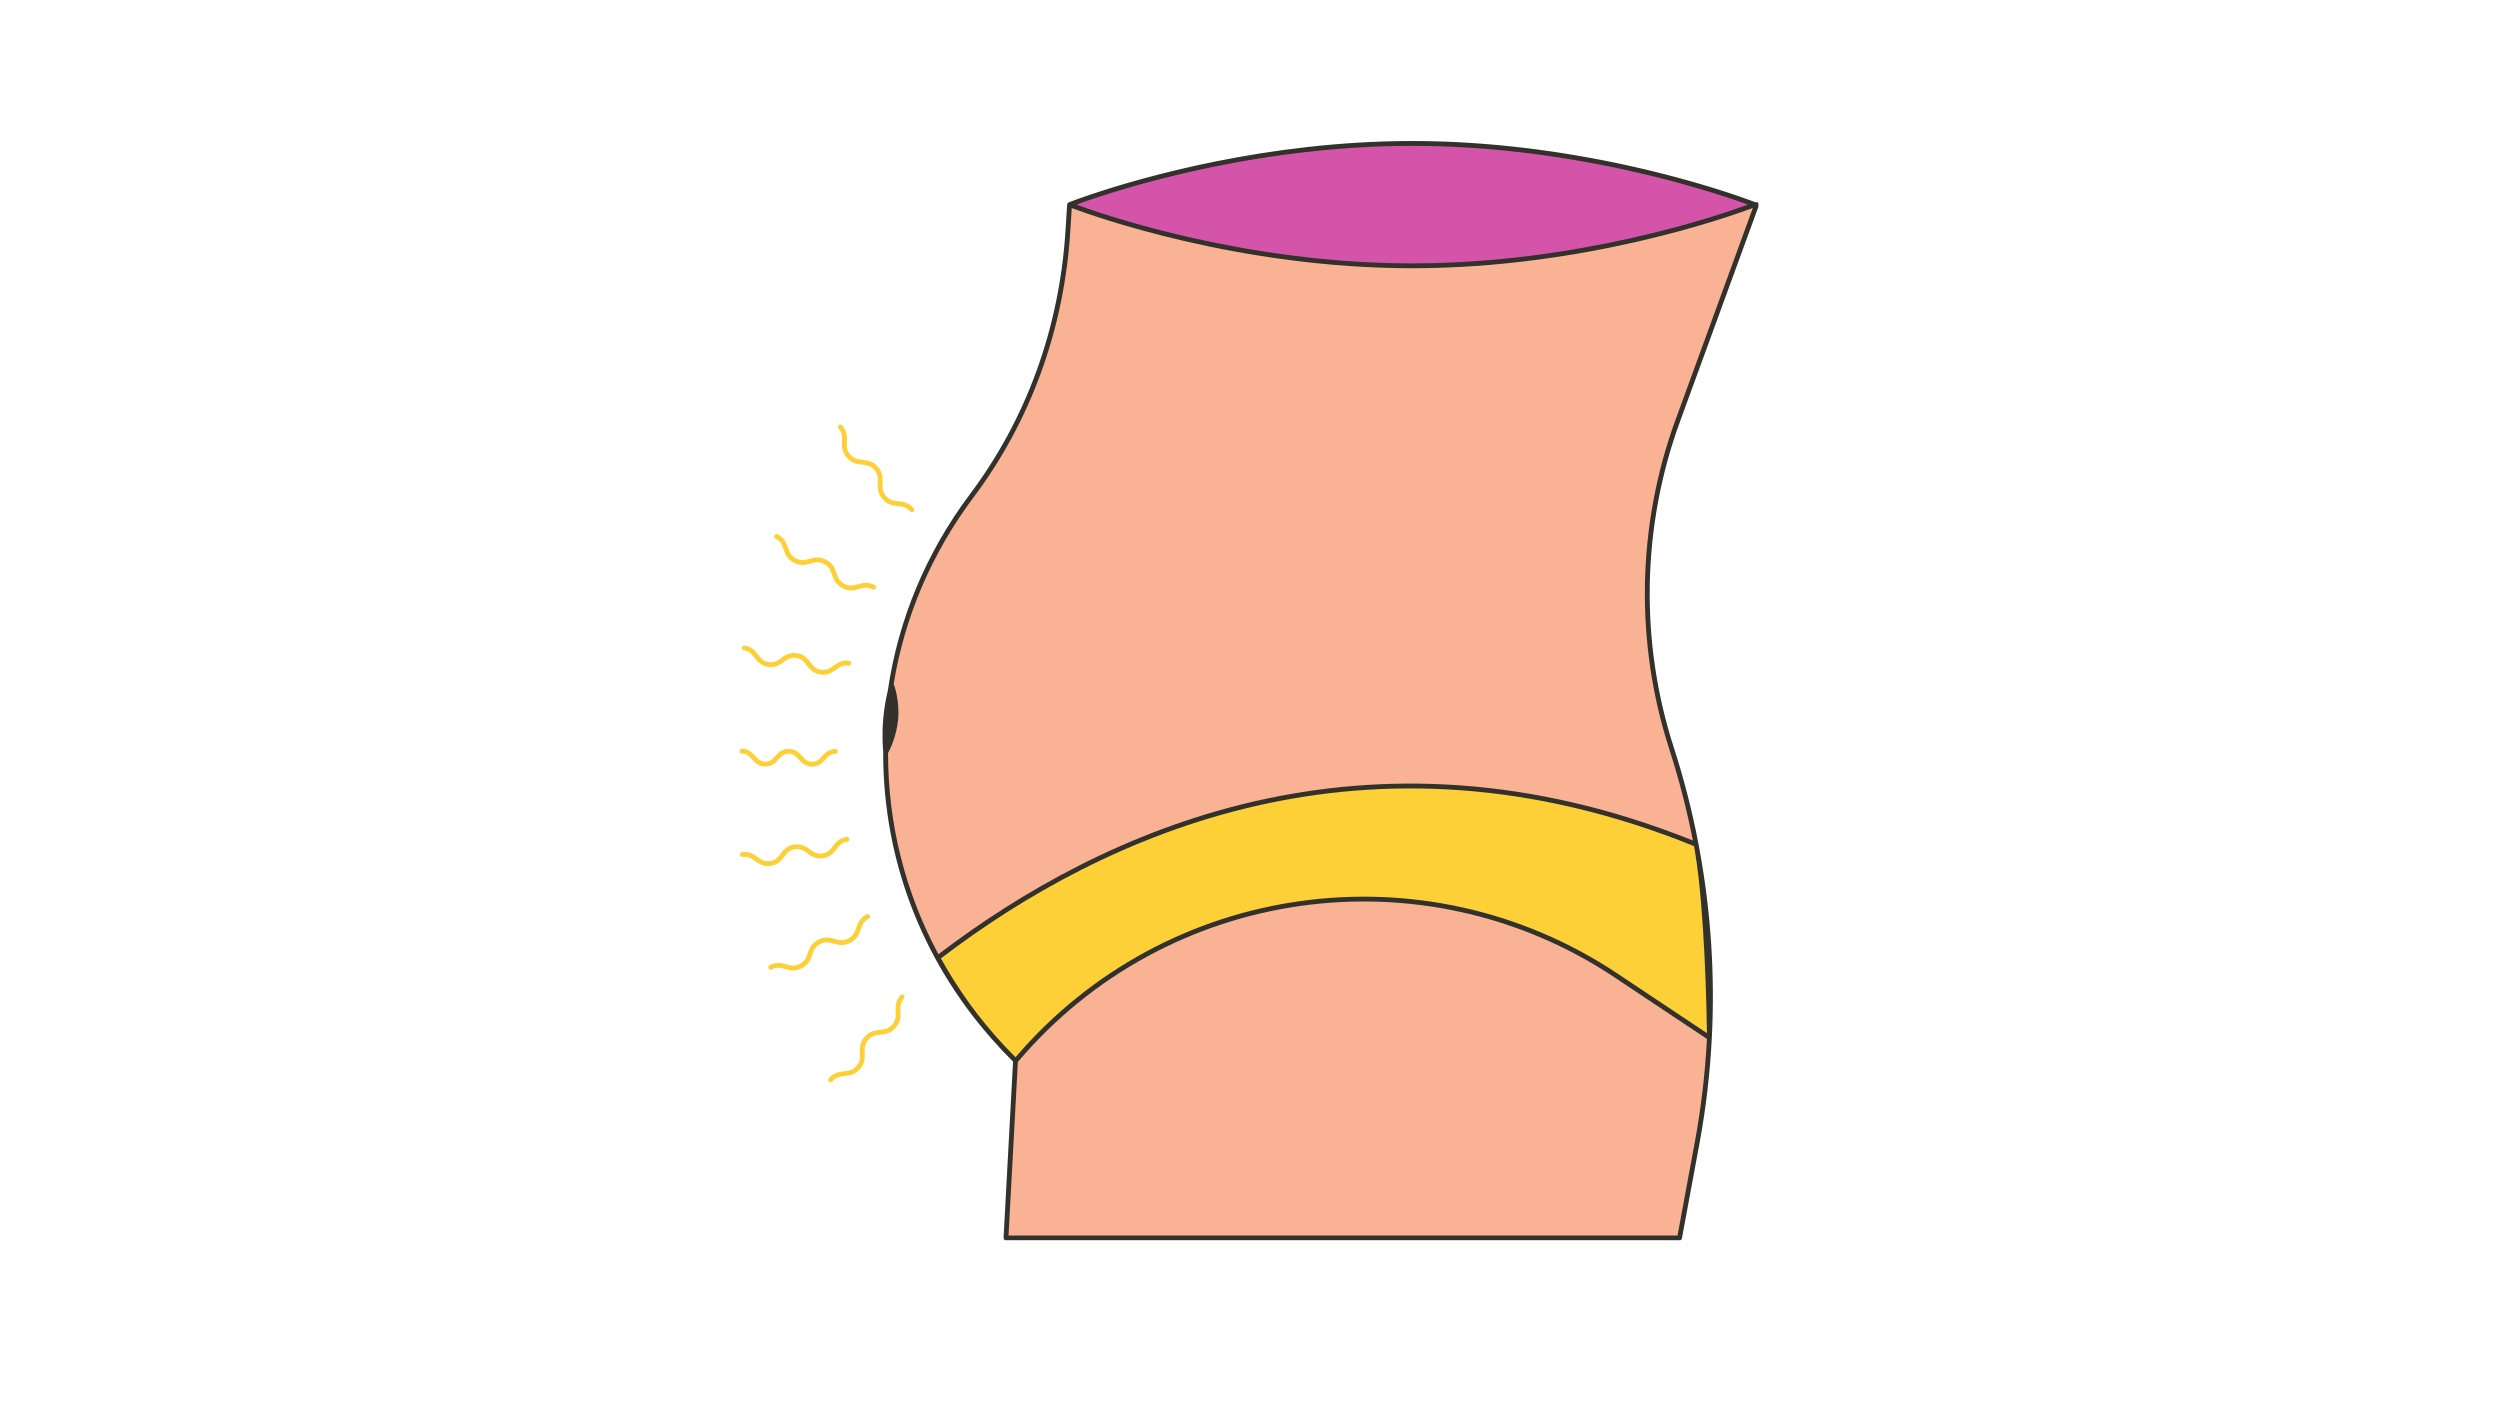<svg version="1.0" preserveAspectRatio="xMidYMid meet" height="768" viewBox="0 0 1024.5 576" zoomAndPan="magnify" width="1366" xmlns:xlink="http://www.w3.org/1999/xlink" xmlns="http://www.w3.org/2000/svg"><defs><clipPath id="3c19a88da1"><path clip-rule="nonzero" d="M 303.047 173 L 701 173 L 701 444 L 303.047 444 Z M 303.047 173"></path></clipPath><clipPath id="b575ecf00f"><path clip-rule="nonzero" d="M 361 57.711 L 720.594 57.711 L 720.594 508.242 L 361 508.242 Z M 361 57.711"></path></clipPath></defs><path fill-rule="nonzero" fill-opacity="1" d="M 699.875 425.219 C 700.066 425.348 700.18 425.566 700.168 425.801 C 699.414 440.078 697.73 454.367 695.16 468.266 L 688.102 506.445 C 688.043 506.762 687.77 506.988 687.453 506.988 L 413.293 506.988 C 413.113 506.988 412.941 506.91 412.816 506.781 C 412.691 506.648 412.625 506.473 412.637 506.293 L 416.461 435.148 C 416.473 435.004 416.523 434.867 416.617 434.758 C 452.121 392.824 503.98 368.773 558.906 368.773 C 595.73 368.773 631.449 379.609 662.203 400.109 Z M 718.781 84.75 C 718.656 84.625 718.488 84.562 718.316 84.562 C 718.238 84.562 718.16 84.574 718.086 84.605 C 711.383 87.129 650.531 109.266 578.707 109.266 C 508.555 109.266 450.383 88.754 439.434 84.645 C 439.359 84.613 439.281 84.602 439.203 84.602 C 439.078 84.602 438.953 84.637 438.844 84.707 C 438.668 84.82 438.559 85.012 438.547 85.219 L 437.941 94.809 C 435.418 134.773 421.797 172.281 398.543 203.281 C 381.234 226.359 370.137 252.254 365.559 280.238 C 365.531 280.41 365.617 280.66 365.715 280.801 C 365.812 281.055 368.074 287.152 367.395 294.738 C 366.773 301.688 363.902 307.238 363.336 308.281 C 363.281 308.379 363.254 308.578 363.254 308.688 C 363.254 337.523 370.422 366.109 383.988 391.355 C 384.078 391.523 384.242 391.648 384.43 391.688 C 384.477 391.699 384.523 391.703 384.57 391.703 C 384.711 391.703 384.852 391.656 384.969 391.566 C 445.789 345.258 510.707 321.773 577.926 321.773 C 616.086 321.773 654.969 329.602 693.496 345.043 C 693.574 345.074 693.656 345.09 693.742 345.09 C 693.891 345.09 694.043 345.039 694.16 344.938 C 694.348 344.785 694.434 344.539 694.387 344.301 C 691.883 331.57 688.613 318.926 684.672 306.723 C 670.59 263.133 671.484 215.426 687.195 172.395 L 718.938 85.445 C 719.023 85.203 718.965 84.934 718.781 84.75 Z M 718.781 84.75" fill="#f9b293"></path><path fill-rule="nonzero" fill-opacity="1" d="M 716.941 83.848 C 716.941 84.121 716.797 84.383 716.539 84.477 C 705.551 88.504 647.277 108.605 578.707 108.605 C 510.141 108.605 451.863 88.504 440.879 84.477 C 440.617 84.379 440.441 84.129 440.445 83.848 C 440.449 83.57 440.629 83.324 440.891 83.234 L 442.215 82.754 L 443.773 82.199 L 445.391 81.637 L 445.738 82.215 L 445.52 81.59 C 445.52 81.59 447.641 80.871 447.641 80.871 C 448.312 80.645 449.02 80.41 449.758 80.168 L 450.129 80.742 L 449.922 80.117 C 450.684 79.863 451.48 79.605 452.312 79.34 C 457.43 77.707 462.727 76.133 468.152 74.641 C 469.402 74.297 470.637 73.965 471.898 73.629 C 471.906 73.629 472.023 73.598 472.031 73.598 C 473.273 73.266 474.566 72.93 475.883 72.594 C 483.309 70.699 490.824 68.98 498.309 67.469 C 499.957 67.141 501.562 66.824 503.188 66.516 L 503.41 66.473 C 505 66.172 506.617 65.875 508.25 65.582 L 508.594 65.523 C 510.215 65.234 511.855 64.953 513.516 64.676 L 513.867 64.621 C 515.539 64.344 517.227 64.074 518.938 63.812 L 519.234 63.766 C 520.98 63.5 522.738 63.242 524.52 62.996 C 528.309 62.469 532.059 61.996 535.781 61.578 L 535.973 61.555 C 537.773 61.352 539.594 61.164 541.43 60.984 L 541.938 60.93 C 543.711 60.758 545.5 60.598 547.297 60.449 L 548 60.391 C 549.766 60.246 551.543 60.113 553.332 59.988 L 554.133 59.938 C 555.914 59.82 557.707 59.715 559.512 59.617 L 560.312 59.578 C 562.141 59.488 563.969 59.406 565.812 59.34 L 566.508 59.32 C 568.402 59.254 570.301 59.203 572.211 59.168 L 572.68 59.16 C 574.68 59.129 576.688 59.109 578.707 59.109 C 580.703 59.109 582.684 59.129 584.66 59.16 L 585.25 59.168 C 587.129 59.203 588.992 59.254 590.848 59.316 L 591.695 59.344 C 593.504 59.41 595.305 59.488 597.094 59.578 L 598.016 59.625 C 599.797 59.719 601.57 59.824 603.332 59.941 L 604.184 59.996 C 605.973 60.121 607.754 60.254 609.523 60.398 L 610.129 60.449 C 611.98 60.605 613.82 60.77 615.645 60.945 C 617.535 61.133 619.34 61.324 621.133 61.523 L 621.676 61.582 C 623.391 61.773 625.086 61.977 626.77 62.188 L 627.562 62.285 C 629.199 62.492 630.82 62.711 632.43 62.934 L 633.293 63.051 C 634.887 63.277 636.469 63.508 638.031 63.746 L 638.844 63.871 C 640.426 64.113 641.996 64.363 643.547 64.621 L 644.156 64.723 C 645.77 64.988 647.371 65.262 648.945 65.543 C 648.945 65.543 649.074 65.566 649.078 65.566 C 650.699 65.855 652.234 66.141 653.75 66.426 L 654.258 66.52 C 655.734 66.801 657.188 67.086 658.625 67.375 L 659.363 67.523 C 660.75 67.805 662.121 68.09 663.473 68.375 L 664.262 68.543 C 665.602 68.832 666.922 69.117 668.219 69.41 L 668.961 69.574 C 670.273 69.871 671.57 70.168 672.84 70.465 L 673.277 70.57 C 674.719 70.91 676.02 71.219 677.289 71.531 L 677.43 71.566 C 678.77 71.895 679.977 72.195 681.164 72.5 L 681.645 72.621 C 682.812 72.922 683.957 73.219 685.082 73.516 L 685.703 73.68 C 686.793 73.969 687.859 74.258 688.898 74.543 L 689.551 74.723 C 690.578 75.008 691.582 75.285 692.559 75.566 L 693.117 75.723 C 694.145 76.016 695.102 76.293 696.031 76.566 L 699.566 77.617 C 700.434 77.879 701.277 78.141 702.098 78.395 L 705.23 79.383 C 705.969 79.617 707.684 80.176 707.684 80.176 L 710.059 80.969 C 710.68 81.176 712.082 81.656 712.082 81.656 L 713.68 82.211 L 715.289 82.785 L 716.477 83.215 C 716.738 83.312 716.941 83.57 716.941 83.848 Z M 716.941 83.848" fill="#d454aa"></path><g clip-path="url(#3c19a88da1)"><path fill-rule="nonzero" fill-opacity="1" d="M 700.172 423.383 C 700.176 423.629 700.043 423.855 699.828 423.973 C 699.73 424.023 699.621 424.051 699.516 424.051 C 699.387 424.051 699.258 424.016 699.148 423.941 L 662.566 399.559 C 631.707 378.988 595.859 368.117 558.902 368.117 C 504.109 368.117 452.266 392.012 416.668 433.676 C 416.547 433.816 416.375 433.898 416.195 433.906 C 416.184 433.906 416.176 433.906 416.168 433.906 C 415.992 433.906 415.828 433.84 415.703 433.715 L 415.125 433.133 C 413.957 431.961 412.801 430.781 411.664 429.578 L 410.984 428.855 C 400.867 418.035 392.129 405.996 385.008 393.07 C 384.852 392.785 384.926 392.426 385.188 392.227 C 445.938 345.914 510.793 322.434 577.961 322.434 C 616.43 322.434 655.621 330.402 694.441 346.121 C 694.648 346.203 694.801 346.387 694.84 346.609 C 694.945 347.164 695.281 349.031 695.281 349.031 C 699.266 372.879 700.055 415.152 700.172 423.383 Z M 415.59 432.668 C 415.785 432.863 415.973 433.055 416.168 433.246 C 416.164 433.25 416.164 433.25 416.16 433.254 C 415.969 433.062 415.785 432.863 415.59 432.668 Z M 694.207 346.738 C 694.203 346.734 694.199 346.734 694.191 346.73 C 694.344 347.535 694.488 348.34 694.633 349.148 C 694.496 348.324 694.355 347.516 694.207 346.738 Z M 368.961 407.891 C 366.871 410.312 366.965 412.562 367.051 414.551 C 367.129 416.402 367.195 418.008 365.617 419.832 C 364.043 421.66 362.445 421.828 360.602 422.023 C 358.621 422.23 356.383 422.465 354.293 424.887 C 352.203 427.305 352.301 429.559 352.383 431.543 C 352.465 433.398 352.531 435 350.957 436.824 C 349.383 438.648 347.789 438.816 345.945 439.008 C 343.969 439.211 341.727 439.445 339.641 441.863 C 339.281 442.277 339.328 442.902 339.742 443.258 C 339.93 443.422 340.16 443.5 340.387 443.5 C 340.664 443.5 340.941 443.383 341.137 443.156 C 342.711 441.332 344.305 441.168 346.148 440.973 C 348.125 440.77 350.367 440.535 352.453 438.117 C 354.543 435.695 354.445 433.445 354.359 431.461 C 354.281 429.605 354.211 428.004 355.789 426.18 C 357.367 424.352 358.961 424.184 360.809 423.992 C 362.785 423.781 365.027 423.547 367.117 421.125 C 369.207 418.707 369.109 416.453 369.027 414.465 C 368.949 412.613 368.879 411.012 370.457 409.184 C 370.812 408.77 370.77 408.145 370.355 407.789 C 369.941 407.43 369.316 407.477 368.961 407.891 Z M 348.539 386.34 C 351.371 384.855 352.105 382.727 352.758 380.848 C 353.363 379.094 353.891 377.578 356.027 376.457 C 356.512 376.203 356.699 375.605 356.445 375.121 C 356.191 374.641 355.59 374.449 355.109 374.707 C 352.277 376.191 351.539 378.32 350.891 380.199 C 350.281 381.953 349.758 383.469 347.621 384.59 C 345.48 385.707 343.938 385.277 342.148 384.781 C 340.234 384.246 338.062 383.641 335.23 385.125 C 332.398 386.609 331.664 388.738 331.012 390.617 C 330.406 392.371 329.883 393.883 327.746 395.004 C 325.613 396.125 324.066 395.695 322.277 395.195 C 320.363 394.66 318.191 394.059 315.363 395.543 C 314.879 395.797 314.691 396.395 314.945 396.879 C 315.199 397.359 315.801 397.547 316.281 397.293 C 318.418 396.176 319.961 396.605 321.75 397.102 C 322.766 397.383 323.855 397.688 325.078 397.688 C 326.156 397.688 327.34 397.453 328.664 396.758 C 331.496 395.273 332.23 393.141 332.883 391.266 C 333.488 389.512 334.012 387.996 336.148 386.879 C 338.285 385.758 339.832 386.188 341.617 386.688 C 343.535 387.219 345.707 387.824 348.539 386.34 Z M 304.035 308.812 C 305.996 308.816 306.918 309.84 308.09 311.137 C 309.348 312.527 310.773 314.105 313.609 314.113 C 313.617 314.113 313.621 314.113 313.629 314.113 C 316.449 314.113 317.879 312.547 319.141 311.168 C 320.316 309.879 321.242 308.863 323.191 308.863 C 323.195 308.863 323.203 308.863 323.207 308.863 C 325.168 308.867 326.094 309.895 327.266 311.188 C 328.523 312.582 329.949 314.156 332.785 314.164 C 332.789 314.164 332.797 314.164 332.805 314.164 C 335.625 314.164 337.059 312.598 338.32 311.219 C 339.496 309.93 340.426 308.914 342.375 308.914 C 342.379 308.914 342.387 308.918 342.391 308.914 C 342.938 308.914 343.379 308.473 343.379 307.93 C 343.383 307.383 342.941 306.938 342.395 306.938 C 342.387 306.938 342.379 306.938 342.375 306.938 C 339.551 306.938 338.121 308.5 336.859 309.883 C 335.684 311.172 334.754 312.188 332.805 312.188 C 332.801 312.188 332.793 312.188 332.789 312.188 C 330.828 312.18 329.902 311.156 328.73 309.863 C 327.473 308.469 326.047 306.895 323.211 306.887 C 323.203 306.887 323.199 306.887 323.191 306.887 C 320.371 306.887 318.941 308.449 317.68 309.832 C 316.504 311.117 315.578 312.133 313.629 312.133 C 313.625 312.133 313.617 312.133 313.613 312.133 C 311.656 312.129 310.73 311.105 309.559 309.809 C 308.301 308.418 306.875 306.844 304.039 306.836 C 303.492 306.836 303.051 307.277 303.047 307.82 C 303.047 308.367 303.488 308.812 304.035 308.812 Z M 321.449 351.047 C 322.555 349.609 323.504 348.363 325.785 348.031 C 328.07 347.695 329.34 348.617 330.809 349.68 C 332.395 350.832 334.195 352.133 337.277 351.688 C 340.355 351.238 341.707 349.473 342.898 347.918 C 344.004 346.48 344.957 345.234 347.242 344.902 C 347.781 344.824 348.156 344.32 348.078 343.781 C 347.996 343.238 347.496 342.879 346.957 342.945 C 343.875 343.395 342.523 345.16 341.332 346.715 C 340.227 348.152 339.273 349.398 336.988 349.73 C 334.711 350.066 333.438 349.145 331.969 348.078 C 330.379 346.93 328.578 345.629 325.5 346.074 C 322.426 346.523 321.074 348.289 319.879 349.844 C 318.777 351.285 317.824 352.527 315.543 352.859 C 313.258 353.191 311.992 352.27 310.523 351.207 C 308.938 350.059 307.133 348.758 304.059 349.203 C 303.52 349.281 303.145 349.785 303.223 350.324 C 303.301 350.867 303.805 351.242 304.344 351.16 C 306.625 350.828 307.895 351.746 309.363 352.809 C 310.73 353.801 312.258 354.906 314.621 354.906 C 315 354.906 315.402 354.879 315.828 354.816 C 318.906 354.367 320.258 352.602 321.449 351.047 Z M 368.141 205.43 C 366.297 205.238 364.699 205.07 363.125 203.242 C 361.547 201.414 361.613 199.812 361.691 197.957 C 361.777 195.969 361.871 193.719 359.781 191.297 C 357.695 188.879 355.453 188.645 353.477 188.434 C 351.629 188.242 350.035 188.078 348.461 186.25 C 346.887 184.426 346.953 182.824 347.035 180.973 C 347.121 178.988 347.219 176.738 345.129 174.32 C 344.773 173.906 344.148 173.859 343.734 174.219 C 343.32 174.574 343.277 175.199 343.633 175.613 C 345.207 177.438 345.137 179.035 345.059 180.887 C 344.973 182.875 344.875 185.125 346.961 187.543 C 349.051 189.961 351.293 190.195 353.27 190.402 C 355.113 190.598 356.707 190.762 358.285 192.59 C 359.863 194.418 359.793 196.02 359.715 197.875 C 359.633 199.859 359.535 202.113 361.625 204.535 C 363.715 206.953 365.957 207.191 367.934 207.398 C 369.781 207.59 371.375 207.758 372.953 209.586 C 373.148 209.812 373.426 209.93 373.703 209.93 C 373.93 209.93 374.16 209.852 374.348 209.688 C 374.762 209.332 374.809 208.707 374.449 208.293 C 372.359 205.871 370.121 205.637 368.141 205.43 Z M 317.812 220.707 C 319.949 221.828 320.473 223.344 321.078 225.098 C 321.73 226.977 322.469 229.105 325.297 230.59 C 328.129 232.07 330.301 231.465 332.215 230.934 C 334 230.434 335.543 230.004 337.68 231.125 C 339.816 232.246 340.344 233.762 340.949 235.512 C 341.602 237.395 342.34 239.52 345.172 241.008 C 346.5 241.703 347.68 241.941 348.762 241.941 C 349.98 241.941 351.07 241.637 352.09 241.352 C 353.879 240.855 355.422 240.426 357.559 241.543 C 358.043 241.801 358.641 241.613 358.895 241.129 C 359.148 240.645 358.961 240.047 358.477 239.793 C 355.645 238.309 353.473 238.914 351.559 239.445 C 349.77 239.945 348.227 240.375 346.09 239.254 C 343.949 238.133 343.426 236.617 342.82 234.867 C 342.168 232.984 341.43 230.859 338.598 229.371 C 335.77 227.891 333.598 228.496 331.684 229.027 C 329.895 229.527 328.352 229.953 326.215 228.836 C 324.078 227.715 323.555 226.203 322.949 224.449 C 322.297 222.57 321.559 220.441 318.73 218.957 C 318.246 218.703 317.648 218.891 317.395 219.375 C 317.141 219.859 317.328 220.457 317.812 220.707 Z M 304.82 266.5 C 307.102 266.832 308.055 268.074 309.16 269.516 C 310.352 271.07 311.703 272.836 314.781 273.285 C 317.855 273.727 319.656 272.426 321.246 271.277 C 322.711 270.215 323.98 269.293 326.262 269.629 C 328.547 269.961 329.5 271.203 330.602 272.645 C 331.797 274.199 333.148 275.961 336.227 276.41 C 336.656 276.473 337.059 276.504 337.438 276.504 C 339.801 276.504 341.328 275.398 342.695 274.406 C 344.164 273.344 345.434 272.418 347.715 272.758 C 348.262 272.832 348.758 272.461 348.84 271.922 C 348.918 271.379 348.543 270.879 348.004 270.801 C 344.922 270.355 343.125 271.656 341.535 272.805 C 340.066 273.871 338.797 274.789 336.516 274.453 C 334.23 274.121 333.277 272.879 332.172 271.438 C 330.98 269.883 329.629 268.121 326.547 267.672 C 323.465 267.227 321.672 268.523 320.086 269.676 C 318.617 270.738 317.352 271.664 315.066 271.324 C 312.785 270.992 311.832 269.75 310.73 268.312 C 309.535 266.754 308.184 264.992 305.105 264.543 C 304.562 264.473 304.062 264.84 303.984 265.379 C 303.906 265.918 304.281 266.422 304.82 266.5 Z M 304.82 266.5" fill="#fed037"></path></g><g clip-path="url(#b575ecf00f)"><path fill-rule="nonzero" fill-opacity="1" d="M 719.867 82.867 L 719.301 82.867 C 719.199 82.828 719.039 82.766 718.852 82.695 C 718.824 82.684 718.797 82.676 718.77 82.664 C 718.625 82.609 718.461 82.547 718.273 82.477 C 718.18 82.441 718.09 82.406 717.98 82.367 C 717.715 82.27 717.426 82.16 717.094 82.039 C 717.09 82.035 717.086 82.035 717.082 82.035 C 716.895 81.965 716.691 81.891 716.48 81.812 C 716.426 81.793 716.371 81.773 716.316 81.754 C 716.125 81.684 715.926 81.613 715.719 81.539 C 715.664 81.52 715.609 81.5 715.555 81.48 C 715.348 81.406 715.133 81.328 714.91 81.25 C 714.832 81.223 714.754 81.195 714.672 81.164 C 714.457 81.09 714.23 81.008 714 80.93 C 713.914 80.898 713.824 80.867 713.734 80.836 C 713.508 80.758 713.27 80.672 713.027 80.59 C 712.922 80.551 712.816 80.516 712.711 80.48 C 712.48 80.398 712.242 80.316 712 80.234 C 711.863 80.188 711.73 80.141 711.59 80.094 C 711.355 80.016 711.113 79.934 710.867 79.852 C 710.723 79.801 710.578 79.75 710.43 79.703 C 710.18 79.617 709.922 79.531 709.66 79.445 C 709.504 79.391 709.348 79.34 709.188 79.285 C 708.934 79.203 708.676 79.117 708.418 79.031 C 708.227 78.969 708.039 78.906 707.844 78.844 C 707.594 78.762 707.332 78.676 707.074 78.594 C 706.875 78.527 706.676 78.465 706.469 78.398 C 706.191 78.309 705.906 78.215 705.617 78.125 C 705.422 78.059 705.227 77.996 705.027 77.934 C 704.715 77.836 704.398 77.734 704.082 77.637 C 703.891 77.574 703.699 77.516 703.508 77.453 C 703.191 77.355 702.871 77.254 702.547 77.156 C 702.332 77.09 702.117 77.02 701.898 76.953 C 701.57 76.852 701.23 76.75 700.895 76.648 C 700.68 76.578 700.465 76.516 700.242 76.445 C 699.898 76.34 699.543 76.234 699.188 76.129 C 698.961 76.062 698.742 75.992 698.512 75.926 C 698.156 75.82 697.793 75.711 697.43 75.605 C 697.191 75.531 696.953 75.465 696.711 75.391 C 696.363 75.289 696.004 75.184 695.648 75.082 C 695.379 75.004 695.117 74.926 694.848 74.848 C 694.477 74.742 694.102 74.633 693.727 74.527 C 693.461 74.453 693.199 74.375 692.93 74.301 C 692.496 74.176 692.051 74.051 691.609 73.93 C 691.391 73.867 691.176 73.805 690.953 73.742 C 690.379 73.586 689.797 73.426 689.211 73.266 C 689.082 73.227 688.957 73.195 688.828 73.156 C 688.164 72.977 687.492 72.797 686.809 72.613 C 686.566 72.547 686.312 72.48 686.066 72.414 C 685.598 72.289 685.129 72.164 684.652 72.039 C 684.359 71.965 684.059 71.887 683.762 71.809 C 683.32 71.695 682.879 71.578 682.434 71.465 C 682.109 71.383 681.777 71.297 681.445 71.215 C 681.02 71.105 680.598 70.996 680.164 70.887 C 679.816 70.801 679.465 70.715 679.113 70.625 C 678.688 70.52 678.262 70.414 677.828 70.309 C 677.477 70.223 677.121 70.137 676.766 70.051 C 676.328 69.941 675.891 69.836 675.445 69.73 C 675.078 69.641 674.707 69.555 674.34 69.469 C 673.898 69.363 673.457 69.258 673.012 69.152 C 672.625 69.062 672.234 68.973 671.848 68.883 C 671.406 68.781 670.969 68.68 670.523 68.578 C 670.125 68.488 669.723 68.398 669.32 68.309 C 668.879 68.207 668.434 68.105 667.984 68.008 C 667.578 67.918 667.172 67.828 666.762 67.738 C 666.305 67.637 665.848 67.539 665.383 67.438 C 664.977 67.352 664.566 67.262 664.156 67.176 C 663.688 67.074 663.215 66.977 662.742 66.875 C 662.32 66.789 661.898 66.699 661.477 66.613 C 661.008 66.516 660.539 66.418 660.066 66.324 C 659.629 66.234 659.188 66.145 658.746 66.059 C 658.273 65.965 657.801 65.867 657.324 65.773 C 656.887 65.688 656.445 65.602 656.004 65.516 C 655.52 65.422 655.035 65.328 654.543 65.238 C 654.098 65.152 653.645 65.066 653.195 64.98 C 652.703 64.891 652.207 64.797 651.711 64.707 C 651.262 64.625 650.809 64.543 650.359 64.461 C 649.855 64.371 649.352 64.277 648.848 64.191 C 648.383 64.109 647.918 64.027 647.449 63.945 C 646.949 63.859 646.445 63.77 645.941 63.688 C 645.469 63.605 644.996 63.527 644.523 63.445 C 644.008 63.359 643.492 63.277 642.969 63.191 C 642.5 63.113 642.027 63.039 641.555 62.961 C 641.035 62.879 640.512 62.797 639.988 62.715 C 639.504 62.637 639.02 62.562 638.531 62.488 C 638.004 62.41 637.473 62.328 636.941 62.25 C 636.457 62.18 635.973 62.105 635.484 62.035 C 634.953 61.957 634.418 61.883 633.883 61.805 C 633.387 61.734 632.887 61.664 632.383 61.594 C 631.848 61.523 631.312 61.449 630.773 61.379 C 630.27 61.309 629.766 61.242 629.262 61.176 C 628.715 61.105 628.168 61.035 627.617 60.965 C 627.113 60.902 626.613 60.84 626.105 60.777 C 625.551 60.707 624.992 60.641 624.434 60.574 C 623.922 60.516 623.414 60.453 622.902 60.395 C 622.348 60.332 621.785 60.27 621.227 60.207 C 620.711 60.148 620.191 60.094 619.672 60.035 C 619.113 59.977 618.551 59.918 617.988 59.859 C 617.461 59.805 616.934 59.75 616.402 59.699 C 615.836 59.645 615.27 59.59 614.703 59.535 C 614.176 59.484 613.648 59.434 613.117 59.387 C 612.531 59.332 611.945 59.281 611.355 59.234 C 610.84 59.188 610.324 59.141 609.805 59.098 C 609.207 59.051 608.602 59.004 608 58.957 C 607.48 58.914 606.965 58.875 606.445 58.836 C 605.844 58.793 605.242 58.75 604.637 58.707 C 604.113 58.672 603.59 58.633 603.066 58.602 C 602.457 58.559 601.844 58.523 601.23 58.488 C 600.703 58.453 600.18 58.422 599.652 58.391 C 599.039 58.355 598.422 58.324 597.809 58.293 C 597.277 58.266 596.75 58.238 596.223 58.211 C 595.586 58.184 594.945 58.156 594.309 58.129 C 593.793 58.105 593.281 58.082 592.766 58.062 C 592.094 58.039 591.422 58.016 590.746 57.996 C 590.262 57.98 589.777 57.961 589.289 57.945 C 588.598 57.926 587.898 57.91 587.203 57.895 C 586.727 57.883 586.25 57.871 585.773 57.859 C 585.039 57.844 584.305 57.836 583.566 57.828 C 583.129 57.82 582.691 57.812 582.25 57.809 C 581.07 57.797 579.891 57.789 578.707 57.789 C 519.047 57.789 467.555 72.797 447.211 79.625 C 445.855 80.082 444.637 80.5 443.562 80.875 C 442.918 81.102 442.324 81.312 441.781 81.508 C 439.352 82.379 438.023 82.902 437.934 82.938 C 437.844 82.977 437.762 83.023 437.688 83.086 C 437.66 83.105 437.641 83.133 437.617 83.156 C 437.574 83.199 437.527 83.242 437.492 83.289 C 437.473 83.32 437.457 83.355 437.441 83.387 C 437.414 83.438 437.387 83.488 437.367 83.543 C 437.355 83.582 437.352 83.621 437.344 83.664 C 437.332 83.707 437.316 83.75 437.312 83.797 L 436.625 94.727 C 434.117 134.434 420.586 171.699 397.488 202.488 C 379.453 226.539 368.043 254.027 363.812 283.094 C 363.223 285.559 362.375 289.66 361.953 294.398 C 361.352 301.145 361.816 306.762 361.945 308.09 C 361.945 308.289 361.934 308.488 361.934 308.688 C 361.934 352.004 377.566 392.992 406.188 425.516 C 406.297 425.641 406.402 425.762 406.512 425.887 C 407.73 427.262 408.961 428.629 410.227 429.973 C 410.457 430.219 410.688 430.465 410.918 430.711 C 412.305 432.168 413.707 433.613 415.148 435.035 L 411.262 507.262 C 411.25 507.535 411.348 507.801 411.531 507.996 C 411.719 508.191 411.98 508.305 412.25 508.305 L 688.273 508.305 C 688.75 508.305 689.16 507.965 689.246 507.496 L 696.457 468.508 C 699.094 454.234 700.766 439.809 701.504 425.348 C 701.504 425.312 701.516 425.281 701.516 425.25 C 701.516 425.238 701.516 425.188 701.516 425.145 C 702.801 399.613 701.152 373.965 696.582 348.816 C 696.41 347.789 696.234 346.793 696.051 345.836 C 696.047 345.816 696.031 345.801 696.023 345.777 C 693.477 332.445 690.109 319.262 685.926 306.316 C 671.934 263.004 672.824 215.602 688.434 172.848 L 720.797 84.195 C 720.906 83.895 720.863 83.555 720.68 83.289 C 720.492 83.023 720.191 82.867 719.867 82.867 Z M 684.043 306.926 C 688.02 319.234 691.25 331.766 693.742 344.43 C 559.668 290.699 451.809 339.844 384.57 391.043 C 371.074 365.93 363.914 337.84 363.914 308.688 C 363.914 308.66 363.914 308.629 363.914 308.598 C 364.48 307.562 367.418 301.887 368.051 294.797 C 368.738 287.102 366.43 280.828 366.332 280.566 C 366.301 280.484 366.258 280.414 366.207 280.348 C 370.727 252.727 381.863 226.621 399.07 203.676 C 422.398 172.574 436.066 134.945 438.598 94.852 L 439.203 85.262 C 448.523 88.762 507.859 109.922 578.707 109.922 C 649.852 109.922 709.371 88.59 718.316 85.223 L 686.574 172.168 C 670.816 215.336 669.914 263.195 684.043 306.926 Z M 413.293 506.328 L 417.121 435.184 C 478.117 363.137 583.258 348.277 661.836 400.656 L 699.508 425.766 C 698.762 439.969 697.102 454.133 694.512 468.148 L 687.453 506.328 Z M 699.516 423.395 L 662.934 399.012 C 583.758 346.238 477.895 361.004 416.168 433.246 C 416.164 433.25 416.164 433.25 416.16 433.254 C 415.969 433.062 415.785 432.863 415.59 432.668 C 414.426 431.5 413.277 430.32 412.145 429.125 C 411.918 428.887 411.691 428.648 411.465 428.406 C 401.391 417.625 392.703 405.668 385.586 392.75 C 452.602 341.664 560.309 292.527 694.191 346.73 C 694.199 346.734 694.203 346.734 694.207 346.738 C 694.355 347.516 694.496 348.324 694.633 349.148 C 698.578 372.773 699.383 414.133 699.516 423.395 Z M 441.105 83.855 C 441.133 83.848 441.168 83.836 441.191 83.824 C 441.516 83.707 441.875 83.578 442.258 83.438 C 442.32 83.414 442.375 83.395 442.441 83.371 C 442.863 83.219 443.324 83.055 443.816 82.883 C 443.875 82.863 443.93 82.844 443.988 82.82 C 444.492 82.645 445.035 82.457 445.605 82.262 C 445.672 82.238 445.738 82.215 445.805 82.191 C 446.391 81.988 447.012 81.777 447.664 81.559 C 447.727 81.539 447.789 81.516 447.852 81.496 C 448.523 81.27 449.227 81.039 449.965 80.797 C 450.02 80.777 450.074 80.758 450.129 80.742 C 450.891 80.492 451.684 80.234 452.512 79.969 C 452.543 79.961 452.574 79.949 452.602 79.941 C 455.871 78.895 459.656 77.738 463.914 76.516 C 465.336 76.109 466.809 75.695 468.328 75.277 C 468.344 75.273 468.359 75.27 468.375 75.266 C 469.574 74.934 470.809 74.602 472.07 74.266 C 472.105 74.258 472.145 74.246 472.184 74.238 C 473.441 73.902 474.73 73.566 476.047 73.23 C 476.074 73.223 476.105 73.215 476.133 73.211 C 482.859 71.492 490.336 69.75 498.438 68.117 C 498.461 68.113 498.484 68.109 498.508 68.102 C 500.086 67.785 501.688 67.473 503.312 67.164 C 503.387 67.148 503.457 67.137 503.531 67.121 C 505.121 66.82 506.734 66.523 508.363 66.23 C 508.48 66.211 508.594 66.191 508.707 66.172 C 510.328 65.883 511.965 65.602 513.625 65.328 C 513.738 65.309 513.855 65.289 513.973 65.27 C 515.645 64.992 517.328 64.727 519.035 64.465 C 519.137 64.449 519.238 64.434 519.336 64.418 C 521.074 64.152 522.832 63.895 524.609 63.648 C 524.648 63.645 524.684 63.637 524.723 63.633 C 528.359 63.125 532.074 62.656 535.855 62.23 C 535.918 62.227 535.977 62.219 536.039 62.211 C 537.84 62.008 539.66 61.82 541.492 61.641 C 541.664 61.621 541.832 61.605 542.004 61.586 C 543.773 61.414 545.559 61.258 547.352 61.105 C 547.586 61.086 547.82 61.066 548.055 61.047 C 549.816 60.902 551.594 60.77 553.379 60.648 C 553.645 60.629 553.91 60.613 554.176 60.594 C 555.953 60.477 557.742 60.371 559.543 60.277 C 559.812 60.262 560.082 60.25 560.348 60.238 C 562.168 60.145 563.996 60.066 565.836 60 C 566.066 59.992 566.301 59.984 566.531 59.977 C 568.418 59.914 570.316 59.863 572.227 59.828 C 572.379 59.824 572.535 59.824 572.691 59.82 C 574.688 59.789 576.691 59.77 578.707 59.77 C 580.699 59.77 582.676 59.789 584.648 59.82 C 584.844 59.824 585.043 59.828 585.242 59.828 C 587.113 59.863 588.973 59.914 590.824 59.977 C 591.105 59.984 591.387 59.996 591.672 60.004 C 593.477 60.07 595.273 60.148 597.062 60.238 C 597.367 60.25 597.676 60.266 597.98 60.285 C 599.762 60.375 601.531 60.48 603.289 60.598 C 603.57 60.617 603.855 60.637 604.137 60.656 C 605.926 60.777 607.703 60.91 609.469 61.055 C 609.672 61.07 609.875 61.09 610.078 61.109 C 611.926 61.262 613.762 61.426 615.582 61.602 C 615.602 61.605 615.625 61.609 615.648 61.609 C 617.469 61.789 619.27 61.977 621.059 62.176 C 621.238 62.195 621.422 62.215 621.602 62.234 C 623.312 62.43 625.008 62.633 626.688 62.84 C 626.953 62.875 627.215 62.906 627.48 62.941 C 629.113 63.148 630.734 63.363 632.34 63.586 C 632.625 63.625 632.914 63.664 633.199 63.707 C 634.793 63.93 636.371 64.16 637.934 64.398 C 638.203 64.438 638.473 64.48 638.742 64.52 C 640.324 64.766 641.891 65.016 643.441 65.27 C 643.645 65.305 643.848 65.336 644.051 65.371 C 645.66 65.641 647.258 65.91 648.828 66.191 C 648.895 66.203 648.961 66.215 649.027 66.227 C 650.582 66.504 652.113 66.785 653.625 67.074 C 653.797 67.105 653.969 67.137 654.137 67.168 C 655.609 67.449 657.059 67.734 658.496 68.023 C 658.738 68.07 658.984 68.121 659.227 68.168 C 660.617 68.449 661.984 68.734 663.336 69.02 C 663.602 69.078 663.863 69.133 664.125 69.188 C 665.461 69.477 666.781 69.762 668.078 70.051 C 668.324 70.109 668.57 70.164 668.82 70.219 C 670.129 70.512 671.422 70.809 672.688 71.105 C 672.879 71.152 673.062 71.195 673.254 71.238 C 674.566 71.551 675.863 71.859 677.129 72.172 C 677.215 72.191 677.293 72.211 677.379 72.23 C 678.609 72.535 679.812 72.836 681 73.137 C 681.16 73.18 681.32 73.219 681.477 73.258 C 682.648 73.559 683.789 73.855 684.914 74.152 C 685.121 74.207 685.332 74.266 685.535 74.32 C 686.625 74.609 687.688 74.895 688.727 75.18 C 688.945 75.238 689.16 75.301 689.375 75.359 C 690.398 75.641 691.402 75.922 692.379 76.199 C 692.582 76.258 692.785 76.312 692.984 76.371 C 693.961 76.648 694.918 76.926 695.848 77.199 C 696.012 77.246 696.172 77.293 696.34 77.344 C 697.289 77.621 698.219 77.898 699.113 78.168 C 699.203 78.195 699.285 78.223 699.375 78.25 C 700.242 78.512 701.082 78.77 701.898 79.023 C 702.012 79.059 702.125 79.094 702.234 79.129 C 703.059 79.383 703.852 79.633 704.617 79.879 C 704.754 79.922 704.895 79.965 705.027 80.012 C 705.766 80.246 706.473 80.477 707.152 80.699 C 707.297 80.746 707.441 80.793 707.582 80.84 C 708.246 81.059 708.887 81.27 709.496 81.473 C 709.621 81.516 709.738 81.555 709.855 81.594 C 710.465 81.801 711.051 82 711.602 82.188 C 711.691 82.219 711.777 82.25 711.863 82.277 C 712.426 82.473 712.965 82.66 713.461 82.836 C 713.492 82.848 713.523 82.855 713.559 82.867 C 714.051 83.043 714.508 83.207 714.934 83.359 C 714.977 83.375 715.023 83.391 715.066 83.406 C 715.5 83.562 715.891 83.703 716.25 83.836 C 716.27 83.844 716.293 83.852 716.309 83.855 C 704.004 88.371 646.688 107.945 578.707 107.945 C 510.727 107.945 453.41 88.371 441.105 83.855 Z M 441.105 83.855" fill="#32312b"></path></g></svg>